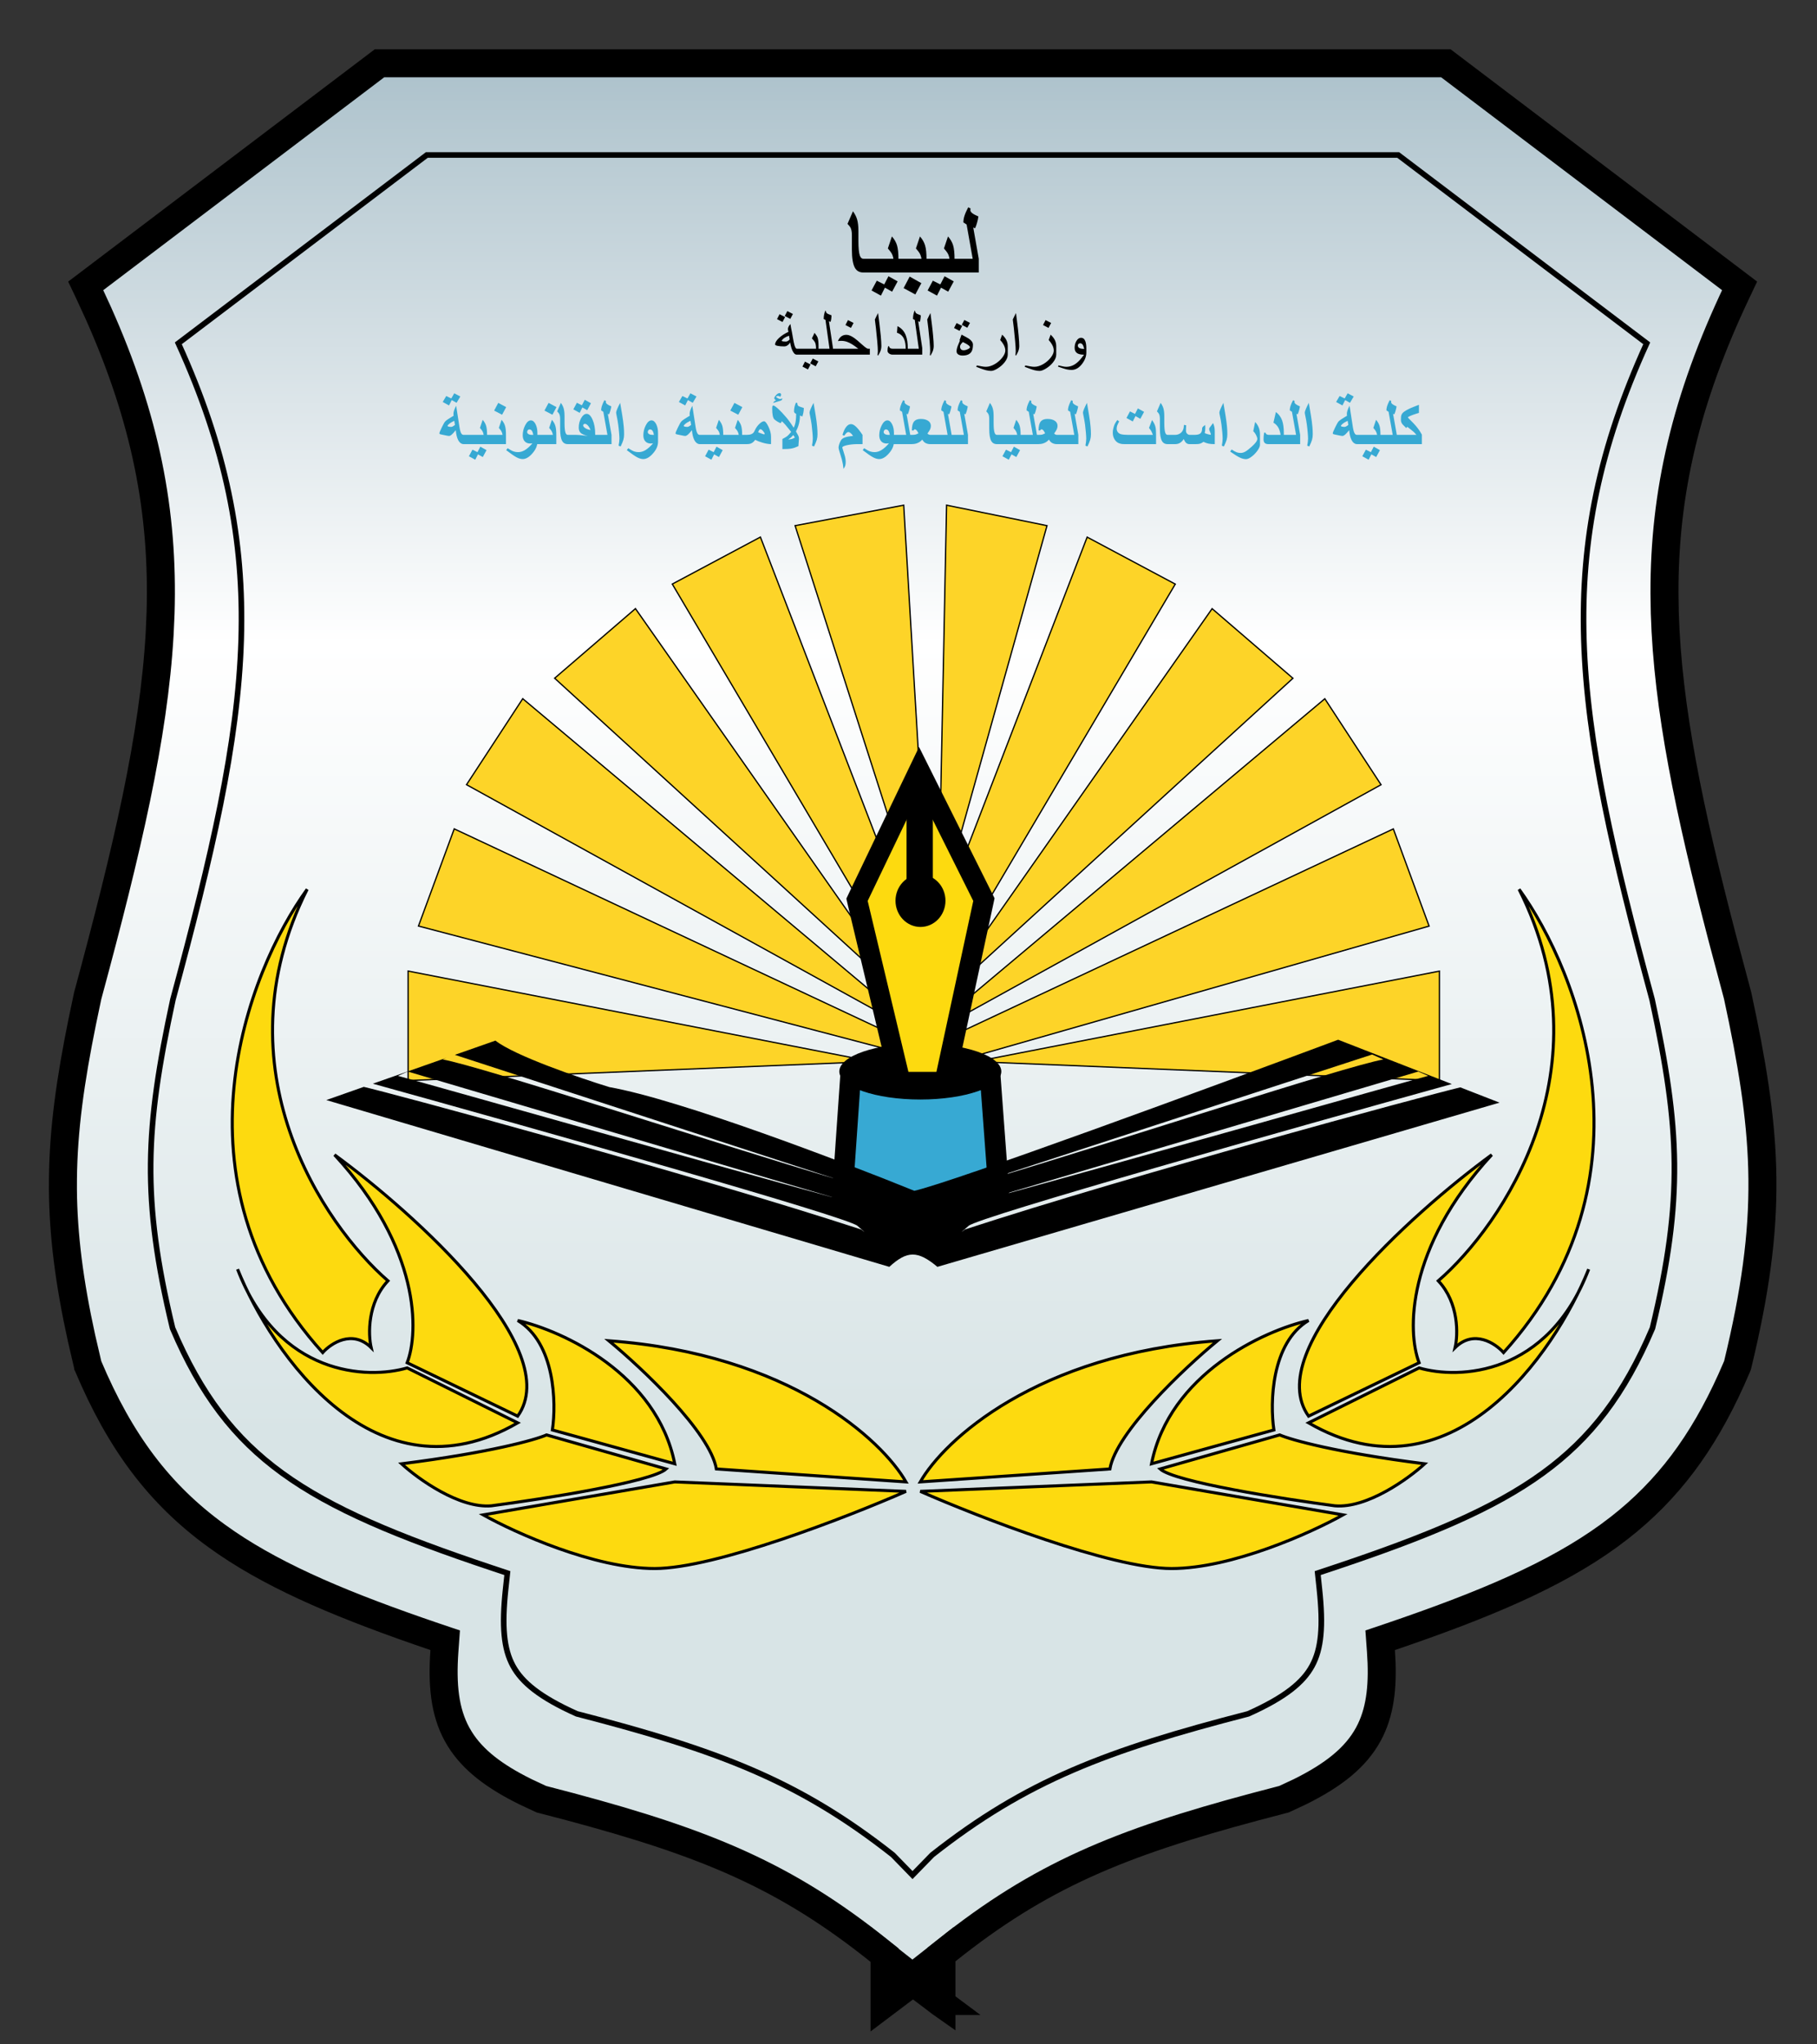 <?xml version="1.0" encoding="UTF-8"?> <svg xmlns="http://www.w3.org/2000/svg" width="72" height="81" viewBox="0 0 72 81" fill="none"><rect x="0" y="0" width="72" height="81" fill="#333333" stroke="none"/><path d="M35.051 77.464L34.843 77.298C31.129 74.323 27.986 73.028 22.585 71.583L21.474 71.292L21.451 71.286L21.43 71.276L20.824 70.993C19.575 70.376 18.735 69.727 18.223 68.906L18.11 68.714C17.622 67.818 17.515 66.757 17.61 65.416L17.641 64.989L17.235 64.852C13.721 63.656 11.068 62.55 8.988 61.137L8.58 60.85C6.312 59.203 4.765 57.141 3.49 54.12L3.481 54.101L3.477 54.077L3.232 53.024C2.744 50.802 2.508 48.947 2.493 47.125L2.494 46.705C2.514 44.749 2.786 42.811 3.26 40.478L3.475 39.453L3.479 39.44C5.039 33.674 6.092 29.192 6.326 25.113L6.362 24.303C6.485 20.285 5.771 16.601 3.888 12.385L3.496 11.534L3.397 11.327L15.037 2.508H57.294L68.933 11.327L68.835 11.534C66.795 15.825 65.946 19.526 65.956 23.503L65.969 24.303C66.084 28.063 66.931 32.123 68.256 37.199L68.853 39.44L68.856 39.453C69.425 42.082 69.769 44.19 69.829 46.286L69.837 46.705C69.86 48.943 69.553 51.193 68.855 54.077L68.849 54.1L68.841 54.12L68.598 54.676C67.451 57.216 66.075 59.048 64.168 60.536L63.751 60.85C61.613 62.402 58.844 63.576 55.096 64.852L54.69 64.989L54.721 65.416C54.81 66.673 54.721 67.684 54.308 68.544L54.221 68.714C53.723 69.626 52.852 70.328 51.507 70.993L50.901 71.276L50.879 71.286L50.857 71.292L49.749 71.583C44.359 73.025 41.217 74.317 37.514 77.277L37.305 77.443V79.375L37.251 79.337L37.181 79.282H37.182L37.174 79.276L36.512 78.777L36.178 78.526L35.844 78.777L35.051 79.375V77.464Z" fill="url(#paint0_linear_888_55)" stroke="black" stroke-width="1.11"></path><path d="M16.913 6.141L7.066 13.602C8.949 17.741 9.678 21.375 9.557 25.347C9.431 29.463 8.392 33.914 6.852 39.604C6.298 42.171 5.99 44.137 5.97 46.102C5.95 48.051 6.213 50.033 6.837 52.622C7.955 55.251 9.277 56.983 11.186 58.369C13.14 59.788 15.75 60.875 19.512 62.131L20.104 62.328L20.037 62.949C19.878 64.441 19.961 65.334 20.326 66.005C20.683 66.659 21.39 67.247 22.856 67.904C28.464 69.352 31.654 70.557 35.379 73.492L36.159 74.293L36.939 73.492C40.664 70.557 43.854 69.352 49.462 67.904C50.928 67.247 51.636 66.659 51.992 66.005C52.358 65.334 52.441 64.441 52.281 62.949L52.215 62.328L52.807 62.131C56.569 60.875 59.178 59.788 61.132 58.369C63.042 56.983 64.364 55.251 65.481 52.622C66.105 50.033 66.368 48.051 66.349 46.102C66.329 44.137 66.021 42.171 65.466 39.604C63.927 33.914 62.887 29.463 62.762 25.347C62.64 21.375 63.369 17.741 65.253 13.602L55.405 6.141H36.939H35.379H16.913Z" stroke="black" stroke-width="0.222"></path><path d="M25.944 62.147C28.335 62.147 33.578 60.109 35.9 59.09L26.738 58.715L19.148 60.021C20.417 60.73 23.554 62.147 25.944 62.147Z" fill="#FDDA0F"></path><path d="M24.126 53.122C31.298 53.648 34.964 57.069 35.9 58.715L28.386 58.202C28.14 56.747 25.443 54.209 24.126 53.122Z" fill="#FDDA0F"></path><path d="M20.514 52.319C21.996 53.207 22.048 55.581 21.889 56.657L26.738 57.997C26.028 54.432 22.293 52.726 20.514 52.319Z" fill="#FDDA0F"></path><path d="M21.658 56.853L26.397 58.202C25.83 58.715 21.544 59.389 19.472 59.662C18.202 59.772 16.569 58.598 15.912 57.997C19.423 57.553 21.206 57.05 21.658 56.853Z" fill="#FDDA0F"></path><path d="M16.134 54.198L20.514 56.375C15.382 59.344 11.49 54.613 9.821 51.197C9.675 50.917 9.539 50.615 9.414 50.287C9.53 50.575 9.666 50.88 9.821 51.197C11.562 54.54 14.687 54.623 16.134 54.198Z" fill="#FDDA0F"></path><path d="M13.256 45.754C16.672 49.462 16.598 52.792 16.134 53.993L20.514 56.11C22.399 53.46 16.461 48.102 13.256 45.754Z" fill="#FDDA0F"></path><path d="M12.787 53.592C6.605 46.747 9.801 38.502 12.172 35.234C8.607 42.331 12.821 48.534 15.374 50.748C14.554 51.623 14.588 52.877 14.708 53.395C13.963 52.664 13.117 53.221 12.787 53.592Z" fill="#FDDA0F"></path><path d="M35.9 59.09C33.578 60.109 28.335 62.147 25.944 62.147C23.554 62.147 20.417 60.73 19.148 60.021L26.738 58.715L35.9 59.09ZM35.9 58.715C34.964 57.069 31.298 53.648 24.126 53.122C25.443 54.209 28.14 56.747 28.386 58.202L35.9 58.715ZM21.889 56.657C22.048 55.581 21.996 53.207 20.514 52.319C22.293 52.726 26.028 54.432 26.738 57.997L21.889 56.657ZM26.397 58.202L21.658 56.853C21.206 57.05 19.423 57.553 15.912 57.997C16.569 58.598 18.202 59.772 19.472 59.662C21.544 59.389 25.83 58.715 26.397 58.202ZM20.514 56.375L16.134 54.198C14.566 54.659 11.026 54.522 9.414 50.287C10.777 53.668 14.906 59.62 20.514 56.375ZM16.134 53.993C16.598 52.792 16.672 49.462 13.256 45.754C16.461 48.102 22.399 53.46 20.514 56.11L16.134 53.993ZM12.172 35.234C9.801 38.502 6.605 46.747 12.787 53.592C13.117 53.221 13.963 52.664 14.708 53.395C14.588 52.877 14.554 51.623 15.374 50.748C12.821 48.534 8.607 42.331 12.172 35.234Z" stroke="black" stroke-width="0.12"></path><path d="M46.423 62.147C44.032 62.147 38.79 60.109 36.467 59.09L45.629 58.715L53.219 60.021C51.95 60.73 48.814 62.147 46.423 62.147Z" fill="#FDDA0F"></path><path d="M48.242 53.122C41.069 53.648 37.404 57.069 36.467 58.715L43.981 58.202C44.227 56.747 46.924 54.209 48.242 53.122Z" fill="#FDDA0F"></path><path d="M51.853 52.319C50.371 53.207 50.319 55.581 50.479 56.657L45.629 57.997C46.339 54.432 50.074 52.726 51.853 52.319Z" fill="#FDDA0F"></path><path d="M50.709 56.853L45.97 58.202C46.537 58.715 50.823 59.389 52.895 59.662C54.165 59.772 55.798 58.598 56.455 57.997C52.944 57.553 51.162 57.05 50.709 56.853Z" fill="#FDDA0F"></path><path d="M56.233 54.198L51.853 56.375C56.985 59.344 60.878 54.613 62.547 51.197C62.692 50.917 62.828 50.615 62.953 50.287C62.837 50.575 62.701 50.88 62.547 51.197C60.806 54.54 57.68 54.623 56.233 54.198Z" fill="#FDDA0F"></path><path d="M59.111 45.754C55.695 49.462 55.769 52.792 56.233 53.993L51.853 56.11C49.968 53.46 55.906 48.102 59.111 45.754Z" fill="#FDDA0F"></path><path d="M59.58 53.592C65.762 46.747 62.566 38.502 60.195 35.234C63.761 42.331 59.546 48.534 56.993 50.748C57.813 51.623 57.779 52.877 57.659 53.395C58.404 52.664 59.25 53.221 59.58 53.592Z" fill="#FDDA0F"></path><path d="M36.467 59.09C38.79 60.109 44.032 62.147 46.423 62.147C48.814 62.147 51.95 60.73 53.219 60.021L45.629 58.715L36.467 59.09ZM36.467 58.715C37.404 57.069 41.069 53.648 48.242 53.122C46.924 54.209 44.227 56.747 43.981 58.202L36.467 58.715ZM50.479 56.657C50.319 55.581 50.371 53.207 51.853 52.319C50.074 52.726 46.339 54.432 45.629 57.997L50.479 56.657ZM45.97 58.202L50.709 56.853C51.162 57.05 52.944 57.553 56.455 57.997C55.798 58.598 54.165 59.772 52.895 59.662C50.823 59.389 46.537 58.715 45.97 58.202ZM51.853 56.375L56.233 54.198C57.801 54.659 61.341 54.522 62.953 50.287C61.59 53.668 57.461 59.62 51.853 56.375ZM56.233 53.993C55.769 52.792 55.695 49.462 59.111 45.754C55.906 48.102 49.968 53.46 51.853 56.11L56.233 53.993ZM60.195 35.234C62.566 38.502 65.762 46.747 59.58 53.592C59.25 53.221 58.404 52.664 57.659 53.395C57.779 52.877 57.813 51.623 56.993 50.748C59.546 48.534 63.761 42.331 60.195 35.234Z" stroke="black" stroke-width="0.12"></path><path d="M16.172 38.475L34.563 42.061L16.172 42.813V38.475Z" fill="#FDD428"></path><path d="M16.582 36.691L35.033 41.541V40.832L17.999 32.84L16.582 36.691Z" fill="#FDD428"></path><path d="M18.486 31.09L35.033 40.217L35.357 39.978L20.714 27.683L18.486 31.09Z" fill="#FDD428"></path><path d="M21.978 26.872L35.033 38.8L34.563 37.502L25.18 24.114L21.978 26.872Z" fill="#FDD428"></path><path d="M26.64 23.141L34.188 35.922L35.357 34.83L30.132 21.279L26.64 23.141Z" fill="#FDD428"></path><path d="M31.506 20.827L35.357 32.84L36.536 32.268L35.81 20.016L31.506 20.827Z" fill="#FDD428"></path><path d="M37.509 20.016L37.27 31.901L37.91 33.608L41.488 20.827L37.509 20.016Z" fill="#FDD428"></path><path d="M16.172 38.475L34.563 42.061L16.172 42.813V38.475Z" stroke="black" stroke-width="0.051"></path><path d="M16.582 36.691L35.033 41.541V40.832L17.999 32.84L16.582 36.691Z" stroke="black" stroke-width="0.051"></path><path d="M18.486 31.09L35.033 40.217L35.357 39.978L20.714 27.683L18.486 31.09Z" stroke="black" stroke-width="0.051"></path><path d="M21.978 26.872L35.033 38.8L34.563 37.502L25.18 24.114L21.978 26.872Z" stroke="black" stroke-width="0.051"></path><path d="M26.64 23.141L34.188 35.922L35.357 34.83L30.132 21.279L26.64 23.141Z" stroke="black" stroke-width="0.051"></path><path d="M31.506 20.827L35.357 32.84L36.536 32.268L35.81 20.016L31.506 20.827Z" stroke="black" stroke-width="0.051"></path><path d="M37.509 20.016L37.27 31.901L37.91 33.608L41.488 20.827L37.509 20.016Z" stroke="black" stroke-width="0.051"></path><path d="M57.039 38.477L38.648 42.063L57.039 42.815V38.477Z" fill="#FDD428"></path><path d="M56.629 36.693L37.854 42.063L38.178 40.834L55.212 32.842L56.629 36.693Z" fill="#FDD428"></path><path d="M54.725 31.092L38.178 40.219L37.854 39.98L52.497 27.685L54.725 31.092Z" fill="#FDD428"></path><path d="M51.233 26.874L38.178 38.802L38.648 37.504L48.031 24.116L51.233 26.874Z" fill="#FDD428"></path><path d="M46.571 23.143L39.023 35.924L37.854 34.831L43.079 21.281L46.571 23.143Z" fill="#FDD428"></path><path d="M57.039 38.477L38.648 42.063L57.039 42.815V38.477Z" stroke="black" stroke-width="0.051"></path><path d="M56.629 36.693L37.854 42.063L38.178 40.834L55.212 32.842L56.629 36.693Z" stroke="black" stroke-width="0.051"></path><path d="M54.725 31.092L38.178 40.219L37.854 39.98L52.497 27.685L54.725 31.092Z" stroke="black" stroke-width="0.051"></path><path d="M51.233 26.874L38.178 38.802L38.648 37.504L48.031 24.116L51.233 26.874Z" stroke="black" stroke-width="0.051"></path><path d="M46.571 23.143L39.023 35.924L37.854 34.831L43.079 21.281L46.571 23.143Z" stroke="black" stroke-width="0.051"></path><path d="M39.248 42.785L39.276 43.165L39.55 46.853L39.566 47.077L39.387 47.212L37.192 48.859L37.001 49.004L36.781 48.907L33.64 47.523L33.376 47.407L33.395 47.12L33.669 43.167L33.695 42.785H39.248Z" fill="#37A9D3" stroke="black" stroke-width="0.82"></path><ellipse cx="36.468" cy="42.454" rx="3.21" ry="1.11" fill="black"></ellipse><path d="M36.791 31.242L38.926 35.517L38.988 35.643L38.959 35.78L37.499 42.554L37.431 42.87H35.68L35.606 42.562L33.992 35.789L33.96 35.65L34.02 35.523L36.07 31.248L36.425 30.509L36.791 31.242Z" fill="#FDDA0F" stroke="black" stroke-width="0.803"></path><rect x="35.922" y="31.414" width="1.042" height="3.978" fill="black"></rect><ellipse cx="36.475" cy="35.688" rx="0.99" ry="1.039" fill="black"></ellipse><path d="M57.529 42.951C51.217 44.702 38.795 48.21 38.381 48.569C37.964 48.931 38.11 48.816 38.235 48.714C44.811 46.562 56.477 43.414 57.866 43.082L59.42 43.688L37.145 50.194C36.356 49.535 35.943 49.553 35.24 50.194L12.93 43.586L14.415 43.063C15.353 43.271 27.4 46.514 34.124 48.714C34.249 48.816 34.395 48.931 33.978 48.569C33.563 48.209 21.07 44.683 14.775 42.937L17.691 41.911L17.543 41.977C19.106 42.26 28.244 45.271 33.185 46.733L18.025 41.794L19.632 41.23C20.397 41.831 22.963 42.709 24.149 43.073C26.936 43.565 33.365 46.017 36.23 47.181C37.713 46.853 48.045 43.054 53.025 41.195L57.529 42.951ZM15.767 42.627C16.798 42.9 27.8 46.022 33.185 47.493L16.159 42.456L15.767 42.627ZM39.175 47.493C44.56 46.022 55.561 42.9 56.593 42.627L56.2 42.456L39.175 47.493ZM39.175 46.733C44.115 45.271 53.253 42.26 54.816 41.977L54.373 41.781L39.175 46.733Z" fill="black"></path><path d="M34.491 10.797H34.211C34.055 10.797 33.942 10.733 33.873 10.605C33.796 10.464 33.757 10.226 33.757 9.892V9.322C33.757 9.193 33.739 9.092 33.703 9.02C33.686 8.986 33.646 8.936 33.583 8.87L33.799 8.371C33.876 8.477 33.93 8.582 33.961 8.686C33.997 8.808 34.015 8.962 34.015 9.15V9.544C34.015 9.822 34.034 10.016 34.071 10.123C34.1 10.21 34.147 10.253 34.211 10.253H34.491V10.797ZM35.602 10.797H34.351V10.253H35.402C35.388 10.163 35.361 10.086 35.322 10.024C35.302 9.989 35.256 9.929 35.182 9.844L35.342 9.368C35.442 9.481 35.51 9.6 35.546 9.724C35.583 9.848 35.602 10.032 35.602 10.275V10.797ZM35.57 11.149L35.35 11.557L35.066 11.397L34.907 11.713L34.535 11.509L34.743 11.121L35.038 11.269L35.206 10.945L35.57 11.149ZM36.714 10.797H35.462V10.253H36.514C36.499 10.163 36.472 10.086 36.434 10.024C36.414 9.989 36.367 9.929 36.294 9.844L36.454 9.368C36.553 9.481 36.621 9.6 36.657 9.724C36.695 9.848 36.714 10.032 36.714 10.275V10.797ZM36.51 11.219L36.27 11.667L35.806 11.415L36.046 10.959L36.51 11.219ZM37.825 10.797H36.574V10.253H37.625C37.61 10.163 37.584 10.086 37.545 10.024C37.525 9.989 37.478 9.929 37.405 9.844L37.565 9.368C37.665 9.481 37.733 9.6 37.769 9.724C37.806 9.848 37.825 10.032 37.825 10.275V10.797ZM37.793 11.149L37.573 11.557L37.289 11.397L37.129 11.713L36.757 11.509L36.965 11.121L37.261 11.269L37.429 10.945L37.793 11.149ZM38.784 10.797H37.685V10.253H38.544L38.303 8.896L38.175 8.812C38.175 8.734 38.187 8.654 38.211 8.574C38.241 8.473 38.293 8.353 38.367 8.213L38.459 8.261C38.459 8.269 38.456 8.29 38.45 8.325C38.45 8.369 38.478 8.411 38.534 8.452C38.584 8.49 38.662 8.531 38.77 8.576C38.758 8.662 38.74 8.745 38.716 8.826C38.694 8.908 38.668 8.98 38.638 9.044L38.566 9.016L38.784 10.253V10.797Z" fill="black"></path><path d="M31.42 12.441L31.315 12.635L31.097 12.519L31.198 12.326L31.42 12.441ZM31.11 12.562L31.008 12.757L30.79 12.644L30.89 12.449L31.11 12.562ZM31.761 14.051H31.569C31.504 14.051 31.447 13.995 31.398 13.885C31.361 13.802 31.331 13.696 31.309 13.566C31.282 13.616 31.247 13.655 31.206 13.683C31.165 13.711 31.121 13.725 31.076 13.725C30.972 13.725 30.886 13.718 30.817 13.704C30.749 13.69 30.714 13.672 30.714 13.65C30.714 13.573 30.765 13.488 30.865 13.394C30.966 13.3 31.092 13.218 31.243 13.148C31.241 13.141 31.237 13.122 31.23 13.091C31.225 13.061 31.222 13.042 31.222 13.035C31.222 13.004 31.233 12.97 31.253 12.932C31.27 12.902 31.293 12.87 31.321 12.838C31.33 12.894 31.339 12.948 31.348 13C31.358 13.052 31.369 13.106 31.381 13.161L31.422 13.393C31.444 13.521 31.464 13.615 31.482 13.676C31.51 13.769 31.539 13.816 31.569 13.816H31.761V14.051ZM31.291 13.448L31.265 13.302C31.187 13.329 31.126 13.358 31.081 13.389C31.036 13.419 30.998 13.458 30.968 13.508C30.987 13.516 31.009 13.522 31.034 13.527C31.059 13.531 31.093 13.533 31.137 13.533C31.191 13.533 31.243 13.505 31.291 13.448ZM32.435 14.051H31.667V13.816H32.337C32.337 13.71 32.324 13.629 32.299 13.574C32.282 13.535 32.24 13.479 32.172 13.407L32.277 13.187C32.342 13.269 32.382 13.332 32.398 13.378C32.423 13.447 32.435 13.562 32.435 13.722V14.051ZM32.428 14.32L32.323 14.514L32.105 14.398L32.206 14.206L32.428 14.32ZM32.118 14.441L32.016 14.637L31.798 14.524L31.897 14.328L32.118 14.441ZM33.006 14.051H32.341V13.816H32.87L32.71 12.674L32.64 12.64C32.64 12.578 32.645 12.52 32.656 12.466C32.667 12.411 32.683 12.358 32.704 12.307L32.725 12.322C32.725 12.374 32.754 12.413 32.812 12.439C32.857 12.457 32.902 12.475 32.948 12.493C32.948 12.538 32.945 12.586 32.938 12.637C32.93 12.688 32.922 12.727 32.912 12.752L32.847 12.73L33.006 13.787V14.051ZM33.823 12.796L33.72 12.992L33.502 12.878L33.602 12.682L33.823 12.796ZM34.468 14.051H32.912V13.816H34.01C33.918 13.745 33.841 13.69 33.778 13.65C33.7 13.601 33.629 13.565 33.564 13.543C33.491 13.518 33.418 13.505 33.343 13.505C33.297 13.505 33.251 13.508 33.204 13.514C33.23 13.448 33.264 13.394 33.307 13.354C33.368 13.296 33.445 13.266 33.538 13.266C33.63 13.266 33.738 13.311 33.863 13.401C33.925 13.446 34.026 13.531 34.166 13.657C34.275 13.755 34.349 13.808 34.387 13.816H34.468V14.051ZM34.925 13.707C34.925 13.779 34.912 13.848 34.886 13.916C34.872 13.952 34.843 14.009 34.798 14.087L34.774 14.073C34.776 14.047 34.779 14.017 34.781 13.983C34.783 13.949 34.785 13.926 34.785 13.915C34.785 13.821 34.777 13.691 34.762 13.524C34.747 13.356 34.73 13.181 34.709 12.998C34.697 12.888 34.683 12.775 34.667 12.66C34.685 12.621 34.706 12.578 34.728 12.532C34.751 12.486 34.773 12.443 34.794 12.403C34.808 12.505 34.826 12.645 34.848 12.823C34.87 13.001 34.888 13.161 34.901 13.304C34.917 13.482 34.925 13.616 34.925 13.707ZM35.972 14.051H35.368C35.317 14.051 35.27 14.036 35.229 14.006C35.189 13.976 35.169 13.941 35.169 13.901C35.169 13.867 35.17 13.836 35.174 13.808C35.178 13.78 35.184 13.75 35.194 13.716H35.225C35.235 13.753 35.253 13.78 35.279 13.796C35.301 13.809 35.33 13.816 35.368 13.816H35.889C35.889 13.655 35.867 13.526 35.822 13.428C35.766 13.306 35.673 13.225 35.543 13.184L35.563 12.923C35.719 12.999 35.829 13.121 35.893 13.288C35.946 13.423 35.972 13.599 35.972 13.816V14.051ZM36.544 14.051H35.879V13.816H36.408L36.248 12.674L36.178 12.64C36.178 12.578 36.183 12.52 36.194 12.466C36.205 12.411 36.221 12.358 36.242 12.307L36.263 12.322C36.263 12.374 36.292 12.413 36.35 12.439C36.395 12.457 36.44 12.475 36.486 12.493C36.486 12.538 36.483 12.586 36.475 12.637C36.468 12.688 36.46 12.727 36.45 12.752L36.385 12.73L36.544 13.787V14.051ZM36.999 13.707C36.999 13.779 36.986 13.848 36.961 13.916C36.947 13.952 36.918 14.009 36.873 14.087L36.849 14.073C36.851 14.047 36.854 14.017 36.855 13.983C36.858 13.949 36.859 13.926 36.859 13.915C36.859 13.821 36.852 13.691 36.837 13.524C36.822 13.356 36.805 13.181 36.784 12.998C36.771 12.888 36.758 12.775 36.742 12.66C36.76 12.621 36.78 12.578 36.803 12.532C36.826 12.486 36.848 12.443 36.869 12.403C36.883 12.505 36.901 12.645 36.923 12.823C36.945 13.001 36.963 13.161 36.975 13.304C36.992 13.482 36.999 13.616 36.999 13.707ZM38.436 12.792L38.331 12.986L38.112 12.87L38.214 12.678L38.436 12.792ZM38.126 12.913L38.023 13.109L37.805 12.996L37.905 12.8L38.126 12.913ZM38.554 13.653C38.554 13.78 38.534 13.875 38.492 13.939C38.429 14.037 38.312 14.087 38.142 14.087C38.077 14.087 38.022 14.074 37.979 14.048C37.93 14.018 37.905 13.976 37.905 13.921C37.905 13.858 37.921 13.786 37.952 13.703C37.981 13.633 38.01 13.562 38.04 13.491L38.019 13.486L38.102 13.258C38.264 13.344 38.361 13.398 38.393 13.42C38.5 13.495 38.554 13.573 38.554 13.653ZM38.437 13.758C38.437 13.724 38.388 13.679 38.289 13.622C38.247 13.598 38.201 13.574 38.153 13.551C38.112 13.595 38.088 13.622 38.08 13.633C38.055 13.668 38.042 13.701 38.042 13.733C38.042 13.778 38.055 13.814 38.08 13.84C38.106 13.866 38.141 13.878 38.184 13.878C38.234 13.878 38.289 13.864 38.348 13.836C38.407 13.808 38.437 13.781 38.437 13.758ZM39.933 14.051C39.933 14.149 39.89 14.252 39.806 14.358C39.732 14.451 39.641 14.531 39.531 14.599C39.427 14.664 39.341 14.696 39.274 14.696C39.212 14.696 39.145 14.687 39.073 14.669C39.018 14.655 38.953 14.634 38.876 14.606C38.812 14.581 38.747 14.557 38.684 14.533L38.707 14.479C38.766 14.491 38.827 14.502 38.891 14.514C38.956 14.527 39.014 14.533 39.066 14.533C39.181 14.533 39.301 14.496 39.426 14.422C39.539 14.355 39.636 14.27 39.716 14.168C39.796 14.065 39.836 13.972 39.836 13.889C39.836 13.818 39.815 13.743 39.774 13.665C39.74 13.602 39.694 13.538 39.633 13.471L39.71 13.26C39.784 13.328 39.838 13.396 39.873 13.464C39.913 13.542 39.933 13.628 39.933 13.723V14.051ZM40.389 13.707C40.389 13.779 40.376 13.848 40.35 13.916C40.337 13.952 40.308 14.009 40.263 14.087L40.238 14.073C40.241 14.047 40.243 14.017 40.245 13.983C40.248 13.949 40.249 13.926 40.249 13.915C40.249 13.821 40.242 13.691 40.226 13.524C40.212 13.356 40.194 13.181 40.174 12.998C40.161 12.888 40.147 12.775 40.132 12.66C40.15 12.621 40.17 12.578 40.193 12.532C40.216 12.486 40.238 12.443 40.259 12.403C40.273 12.505 40.291 12.645 40.312 12.823C40.335 13.001 40.352 13.161 40.365 13.304C40.381 13.482 40.389 13.616 40.389 13.707ZM41.652 12.796L41.548 12.992L41.331 12.878L41.432 12.682L41.652 12.796ZM41.854 14.051C41.854 14.149 41.812 14.252 41.727 14.358C41.654 14.451 41.562 14.531 41.452 14.599C41.348 14.664 41.262 14.696 41.195 14.696C41.133 14.696 41.066 14.687 40.994 14.669C40.94 14.655 40.874 14.634 40.798 14.606C40.733 14.581 40.669 14.557 40.605 14.533L40.628 14.479C40.687 14.491 40.749 14.502 40.812 14.514C40.877 14.527 40.935 14.533 40.987 14.533C41.102 14.533 41.222 14.496 41.347 14.422C41.46 14.355 41.557 14.27 41.637 14.168C41.717 14.065 41.757 13.972 41.757 13.889C41.757 13.818 41.736 13.743 41.695 13.665C41.662 13.602 41.615 13.538 41.555 13.471L41.632 13.26C41.705 13.328 41.76 13.396 41.795 13.464C41.834 13.542 41.854 13.628 41.854 13.723V14.051ZM43.047 13.97C43.047 14.118 42.993 14.265 42.883 14.412C42.761 14.575 42.62 14.657 42.46 14.657C42.401 14.657 42.34 14.65 42.277 14.637C42.231 14.627 42.171 14.61 42.098 14.585C42.039 14.565 41.981 14.545 41.922 14.525L41.945 14.478C41.996 14.489 42.048 14.501 42.103 14.514C42.159 14.527 42.209 14.534 42.253 14.534C42.362 14.534 42.466 14.506 42.564 14.451C42.64 14.407 42.717 14.343 42.793 14.259C42.831 14.217 42.886 14.149 42.957 14.053C42.836 14.053 42.745 14.034 42.685 13.995C42.617 13.951 42.583 13.879 42.583 13.778C42.583 13.686 42.604 13.6 42.647 13.521C42.698 13.43 42.761 13.384 42.839 13.384C42.917 13.384 42.973 13.429 43.007 13.52C43.034 13.591 43.047 13.69 43.047 13.816V13.97ZM42.963 13.823C42.943 13.737 42.919 13.677 42.891 13.644C42.867 13.615 42.837 13.601 42.802 13.601C42.777 13.601 42.755 13.609 42.736 13.626C42.718 13.642 42.709 13.663 42.709 13.688C42.709 13.732 42.729 13.766 42.769 13.789C42.808 13.812 42.873 13.823 42.963 13.823Z" fill="black"></path><path d="M18.241 15.709L18.092 15.959L17.901 15.851L17.793 16.064L17.543 15.927L17.683 15.69L17.882 15.789L18 15.583L18.241 15.709ZM18.552 17.597H18.375C18.343 17.597 18.313 17.591 18.286 17.577C18.234 17.551 18.19 17.504 18.154 17.434C18.106 17.339 18.075 17.209 18.06 17.044C17.999 17.119 17.951 17.173 17.917 17.204C17.868 17.25 17.827 17.273 17.793 17.273C17.776 17.273 17.755 17.27 17.729 17.265L17.564 17.232C17.494 17.218 17.451 17.208 17.435 17.201C17.419 17.195 17.411 17.184 17.411 17.168C17.411 17.143 17.442 17.067 17.504 16.939C17.567 16.809 17.612 16.729 17.64 16.699C17.662 16.674 17.702 16.643 17.76 16.605C17.794 16.581 17.842 16.551 17.905 16.514L17.977 16.472C17.974 16.46 17.972 16.447 17.97 16.435C17.969 16.421 17.968 16.409 17.968 16.397C17.968 16.363 17.976 16.32 17.991 16.269C18.008 16.217 18.036 16.153 18.076 16.076L18.206 16.917C18.226 17.049 18.253 17.139 18.286 17.185C18.308 17.216 18.338 17.231 18.375 17.231H18.552V17.597ZM18.028 16.836L18.001 16.674C17.972 16.688 17.95 16.699 17.933 16.707C17.884 16.733 17.845 16.757 17.815 16.78C17.793 16.798 17.775 16.814 17.761 16.829C17.743 16.849 17.734 16.864 17.734 16.874C17.734 16.887 17.75 16.896 17.781 16.904C17.813 16.911 17.844 16.914 17.874 16.914C17.894 16.914 17.915 16.909 17.936 16.898C17.958 16.887 17.988 16.866 18.028 16.836ZM19.301 17.597H18.457V17.231H19.166C19.156 17.17 19.138 17.118 19.112 17.076C19.099 17.053 19.067 17.012 19.018 16.955L19.126 16.634C19.193 16.71 19.239 16.79 19.263 16.874C19.288 16.957 19.301 17.081 19.301 17.246V17.597ZM19.279 17.835L19.131 18.109L18.94 18.002L18.832 18.215L18.581 18.077L18.722 17.816L18.921 17.915L19.034 17.697L19.279 17.835ZM20.058 16.13L19.896 16.432L19.581 16.268L19.744 15.963L20.058 16.13ZM20.05 17.597H19.207V17.231H19.915C19.905 17.17 19.887 17.118 19.861 17.076C19.848 17.053 19.817 17.012 19.767 16.955L19.875 16.634C19.942 16.71 19.988 16.79 20.012 16.874C20.038 16.957 20.05 17.081 20.05 17.246V17.597ZM21.295 17.505C21.295 17.659 21.229 17.812 21.098 17.962C20.967 18.113 20.838 18.189 20.71 18.189C20.636 18.189 20.554 18.165 20.465 18.117C20.377 18.07 20.241 17.976 20.058 17.836L20.115 17.758C20.212 17.822 20.291 17.866 20.353 17.887C20.404 17.905 20.462 17.914 20.527 17.914C20.614 17.914 20.7 17.89 20.786 17.841C20.886 17.784 20.99 17.691 21.098 17.564C21.061 17.569 21.029 17.572 21.004 17.572C20.915 17.572 20.844 17.543 20.791 17.486C20.739 17.427 20.713 17.348 20.713 17.248C20.713 17.114 20.744 16.984 20.806 16.859C20.873 16.724 20.95 16.656 21.036 16.656C21.108 16.656 21.169 16.705 21.22 16.802C21.27 16.9 21.295 17.018 21.295 17.157V17.505ZM21.133 17.231C21.108 17.086 21.057 17.014 20.98 17.014C20.952 17.014 20.929 17.025 20.912 17.048C20.896 17.069 20.888 17.093 20.888 17.119C20.888 17.151 20.906 17.178 20.941 17.2C20.977 17.221 21.024 17.231 21.082 17.231H21.133ZM22.052 16.13L21.89 16.432L21.575 16.268L21.738 15.963L22.052 16.13ZM22.044 17.597H21.201V17.231H21.909C21.899 17.17 21.881 17.118 21.855 17.076C21.842 17.053 21.811 17.012 21.761 16.955L21.869 16.634C21.936 16.71 21.982 16.79 22.006 16.874C22.032 16.957 22.044 17.081 22.044 17.246V17.597ZM22.691 17.597H22.502C22.397 17.597 22.321 17.554 22.274 17.468C22.222 17.373 22.196 17.213 22.196 16.987V16.603C22.196 16.516 22.184 16.448 22.16 16.4C22.148 16.376 22.121 16.343 22.079 16.299L22.225 15.962C22.277 16.034 22.313 16.105 22.334 16.175C22.358 16.256 22.37 16.361 22.37 16.487V16.753C22.37 16.94 22.383 17.071 22.408 17.143C22.428 17.202 22.459 17.231 22.502 17.231H22.691V17.597ZM23.417 15.977L23.269 16.252L23.077 16.144L22.97 16.357L22.719 16.219L22.859 15.958L23.058 16.058L23.172 15.839L23.417 15.977ZM23.585 17.597H22.596V17.231H22.839C22.88 17.231 22.919 17.233 22.956 17.236C23.055 17.247 23.168 17.259 23.294 17.273C23.16 17.243 23.067 17.204 23.013 17.155C22.96 17.106 22.933 17.035 22.933 16.941C22.933 16.802 22.965 16.677 23.029 16.565C23.094 16.453 23.166 16.397 23.246 16.397C23.337 16.397 23.416 16.476 23.483 16.633C23.551 16.789 23.585 16.978 23.585 17.2V17.597ZM23.402 17.038C23.37 16.961 23.334 16.901 23.294 16.858C23.255 16.815 23.215 16.793 23.176 16.793C23.158 16.793 23.142 16.799 23.129 16.811C23.115 16.822 23.108 16.836 23.108 16.852C23.108 16.891 23.137 16.929 23.195 16.966C23.253 17.002 23.322 17.026 23.402 17.038ZM24.232 17.597H23.491V17.231H24.07L23.907 16.316L23.821 16.26C23.821 16.207 23.829 16.153 23.845 16.099C23.866 16.031 23.901 15.95 23.95 15.855L24.012 15.888C24.012 15.893 24.011 15.908 24.007 15.931C24.007 15.96 24.026 15.989 24.064 16.017C24.097 16.042 24.15 16.07 24.223 16.101C24.215 16.158 24.202 16.214 24.186 16.269C24.171 16.324 24.153 16.373 24.134 16.416L24.085 16.397L24.232 17.231V17.597ZM24.73 17.205C24.73 17.285 24.721 17.358 24.702 17.425C24.683 17.491 24.647 17.579 24.593 17.69L24.512 17.658C24.534 17.543 24.545 17.45 24.545 17.378C24.545 17.323 24.54 17.243 24.531 17.137C24.522 17.031 24.511 16.926 24.497 16.823C24.484 16.718 24.462 16.595 24.431 16.451C24.421 16.401 24.415 16.366 24.415 16.347C24.415 16.319 24.429 16.272 24.457 16.206C24.485 16.138 24.524 16.057 24.574 15.962L24.655 16.439C24.685 16.62 24.705 16.777 24.717 16.91C24.726 17.013 24.73 17.111 24.73 17.205ZM26.075 17.505C26.075 17.659 26.01 17.812 25.878 17.962C25.747 18.113 25.618 18.189 25.49 18.189C25.416 18.189 25.334 18.165 25.245 18.117C25.157 18.07 25.021 17.976 24.838 17.836L24.895 17.758C24.992 17.822 25.071 17.866 25.133 17.887C25.185 17.905 25.242 17.914 25.307 17.914C25.394 17.914 25.48 17.89 25.566 17.841C25.666 17.784 25.771 17.691 25.878 17.564C25.841 17.569 25.809 17.572 25.784 17.572C25.695 17.572 25.624 17.543 25.571 17.486C25.519 17.427 25.493 17.348 25.493 17.248C25.493 17.114 25.524 16.984 25.586 16.859C25.653 16.724 25.73 16.656 25.816 16.656C25.888 16.656 25.949 16.705 26 16.802C26.05 16.9 26.075 17.018 26.075 17.157V17.505ZM25.913 17.231C25.888 17.086 25.837 17.014 25.76 17.014C25.732 17.014 25.71 17.025 25.692 17.048C25.676 17.069 25.668 17.093 25.668 17.119C25.668 17.151 25.686 17.178 25.721 17.2C25.757 17.221 25.804 17.231 25.862 17.231H25.913ZM27.599 15.709L27.451 15.959L27.259 15.851L27.152 16.064L26.901 15.927L27.041 15.69L27.241 15.789L27.358 15.583L27.599 15.709ZM27.91 17.597H27.734C27.701 17.597 27.672 17.591 27.645 17.577C27.593 17.551 27.549 17.504 27.513 17.434C27.464 17.339 27.433 17.209 27.418 17.044C27.357 17.119 27.31 17.173 27.276 17.204C27.226 17.25 27.185 17.273 27.152 17.273C27.134 17.273 27.113 17.27 27.087 17.265L26.923 17.232C26.852 17.218 26.809 17.208 26.793 17.201C26.777 17.195 26.769 17.184 26.769 17.168C26.769 17.143 26.8 17.067 26.862 16.939C26.925 16.809 26.97 16.729 26.998 16.699C27.02 16.674 27.06 16.643 27.118 16.605C27.152 16.581 27.201 16.551 27.263 16.514L27.335 16.472C27.332 16.46 27.33 16.447 27.328 16.435C27.327 16.421 27.327 16.409 27.327 16.397C27.327 16.363 27.334 16.32 27.35 16.269C27.366 16.217 27.394 16.153 27.434 16.076L27.564 16.917C27.584 17.049 27.611 17.139 27.645 17.185C27.666 17.216 27.696 17.231 27.734 17.231H27.91V17.597ZM27.386 16.836L27.359 16.674C27.33 16.688 27.308 16.699 27.292 16.707C27.242 16.733 27.203 16.757 27.173 16.78C27.152 16.798 27.134 16.814 27.119 16.829C27.101 16.849 27.092 16.864 27.092 16.874C27.092 16.887 27.108 16.896 27.14 16.904C27.171 16.911 27.202 16.914 27.232 16.914C27.252 16.914 27.273 16.909 27.294 16.898C27.316 16.887 27.346 16.866 27.386 16.836ZM28.659 17.597H27.816V17.231H28.524C28.515 17.17 28.497 17.118 28.471 17.076C28.457 17.053 28.426 17.012 28.376 16.955L28.484 16.634C28.551 16.71 28.597 16.79 28.622 16.874C28.647 16.957 28.659 17.081 28.659 17.246V17.597ZM28.638 17.835L28.489 18.109L28.298 18.002L28.19 18.215L27.94 18.077L28.08 17.816L28.279 17.915L28.392 17.697L28.638 17.835ZM29.416 16.13L29.255 16.432L28.939 16.268L29.102 15.963L29.416 16.13ZM29.408 17.597H28.565V17.231H29.274C29.264 17.17 29.246 17.118 29.22 17.076C29.206 17.053 29.175 17.012 29.125 16.955L29.233 16.634C29.3 16.71 29.346 16.79 29.371 16.874C29.396 16.957 29.408 17.081 29.408 17.246V17.597ZM30.553 17.596C30.459 17.596 30.348 17.578 30.221 17.541C30.108 17.509 30.01 17.47 29.924 17.426C29.872 17.505 29.808 17.556 29.732 17.58C29.695 17.592 29.645 17.597 29.581 17.597H29.314V17.231H29.581C29.662 17.231 29.726 17.221 29.773 17.201C29.834 17.176 29.877 17.133 29.9 17.071C29.951 16.957 30.017 16.863 30.097 16.789C30.168 16.724 30.228 16.691 30.277 16.691C30.323 16.691 30.38 16.76 30.447 16.898C30.518 17.045 30.553 17.179 30.553 17.302V17.596ZM30.302 17.189C30.302 17.169 30.282 17.135 30.244 17.087C30.201 17.033 30.163 17.006 30.132 17.006C30.097 17.006 30.067 17.046 30.043 17.127C30.09 17.145 30.125 17.159 30.149 17.168C30.222 17.195 30.263 17.208 30.272 17.208C30.292 17.208 30.302 17.202 30.302 17.189ZM31.852 16.165C31.852 16.228 31.846 16.291 31.833 16.355C31.828 16.382 31.816 16.431 31.796 16.502L31.699 16.464C31.699 16.57 31.686 16.676 31.661 16.781C31.636 16.886 31.595 16.99 31.54 17.092C31.589 17.181 31.618 17.233 31.626 17.248C31.648 17.29 31.658 17.327 31.658 17.36V17.402C31.658 17.424 31.651 17.516 31.637 17.677C31.534 17.725 31.443 17.757 31.362 17.771C31.282 17.786 31.163 17.793 31.003 17.793V17.394C31.094 17.347 31.159 17.308 31.198 17.277C31.237 17.244 31.288 17.189 31.351 17.111C31.249 16.982 31.174 16.891 31.128 16.838C31.09 16.794 31.041 16.745 30.982 16.688C30.968 16.718 30.957 16.737 30.95 16.747C30.943 16.756 30.937 16.761 30.931 16.761C30.909 16.761 30.869 16.742 30.809 16.706C30.756 16.672 30.716 16.643 30.687 16.617C30.658 16.591 30.636 16.542 30.621 16.471C30.607 16.399 30.599 16.308 30.599 16.198C30.599 16.149 30.602 16.115 30.607 16.096C30.614 16.078 30.626 16.068 30.645 16.068C30.68 16.068 30.751 16.119 30.858 16.219C30.95 16.305 31.031 16.392 31.103 16.478C31.16 16.54 31.211 16.602 31.257 16.664C31.298 16.718 31.363 16.813 31.451 16.947C31.491 16.87 31.519 16.773 31.534 16.654C31.543 16.582 31.548 16.497 31.548 16.397C31.515 16.382 31.494 16.367 31.482 16.352C31.47 16.337 31.464 16.317 31.464 16.292C31.464 16.238 31.47 16.183 31.482 16.128C31.494 16.072 31.513 16.014 31.54 15.952L31.596 15.971C31.596 16.029 31.61 16.067 31.637 16.086C31.658 16.101 31.73 16.128 31.852 16.165ZM31.499 17.337L31.435 17.238C31.395 17.282 31.365 17.313 31.343 17.332C31.322 17.35 31.285 17.378 31.233 17.416C31.301 17.408 31.349 17.401 31.378 17.393C31.408 17.384 31.448 17.365 31.499 17.337ZM31.005 15.789C30.997 15.818 30.986 15.839 30.973 15.853C30.963 15.863 30.947 15.871 30.927 15.877L30.636 15.966C30.654 15.934 30.669 15.912 30.683 15.9C30.696 15.887 30.72 15.875 30.753 15.862C30.728 15.846 30.709 15.831 30.698 15.818C30.687 15.803 30.681 15.789 30.681 15.776C30.681 15.764 30.685 15.751 30.692 15.737C30.7 15.722 30.709 15.707 30.721 15.692C30.779 15.614 30.837 15.575 30.894 15.575C30.911 15.575 30.925 15.581 30.935 15.593C30.946 15.603 30.951 15.618 30.951 15.636C30.951 15.65 30.949 15.663 30.944 15.674C30.941 15.683 30.933 15.699 30.92 15.719C30.875 15.697 30.845 15.686 30.828 15.686C30.812 15.686 30.796 15.69 30.78 15.698C30.769 15.703 30.759 15.71 30.75 15.719C30.75 15.731 30.772 15.749 30.815 15.773C30.858 15.797 30.889 15.81 30.908 15.81C30.919 15.81 30.952 15.803 31.005 15.789ZM32.394 17.205C32.394 17.285 32.385 17.358 32.366 17.425C32.347 17.491 32.31 17.579 32.257 17.69L32.176 17.658C32.197 17.543 32.208 17.45 32.208 17.378C32.208 17.323 32.203 17.243 32.194 17.137C32.185 17.031 32.174 16.926 32.161 16.823C32.147 16.718 32.125 16.595 32.095 16.451C32.084 16.401 32.079 16.366 32.079 16.347C32.079 16.319 32.093 16.272 32.12 16.206C32.148 16.138 32.187 16.057 32.238 15.962L32.319 16.439C32.348 16.62 32.369 16.777 32.38 16.91C32.389 17.013 32.394 17.111 32.394 17.205ZM34.178 17.597L34.003 17.596C33.838 17.596 33.693 17.61 33.566 17.638C33.439 17.666 33.376 17.698 33.376 17.733C33.411 17.841 33.442 17.942 33.469 18.037C33.497 18.131 33.511 18.22 33.511 18.305C33.511 18.366 33.505 18.415 33.492 18.453C33.48 18.491 33.458 18.532 33.425 18.577C33.415 18.458 33.393 18.334 33.359 18.204C33.347 18.158 33.318 18.061 33.271 17.914C33.242 17.823 33.228 17.763 33.228 17.733C33.228 17.691 33.24 17.639 33.263 17.576C33.282 17.525 33.303 17.479 33.328 17.44C33.356 17.395 33.406 17.359 33.477 17.333C33.549 17.307 33.658 17.286 33.804 17.27C33.733 17.169 33.67 17.119 33.616 17.119C33.593 17.119 33.571 17.128 33.55 17.146C33.529 17.164 33.495 17.204 33.449 17.265L33.384 17.232C33.424 17.095 33.472 16.989 33.53 16.916C33.588 16.841 33.652 16.804 33.721 16.804C33.781 16.804 33.848 16.838 33.922 16.908C33.995 16.977 34.081 17.085 34.178 17.231V17.597ZM35.423 17.505C35.423 17.659 35.357 17.812 35.226 17.962C35.095 18.113 34.965 18.189 34.838 18.189C34.763 18.189 34.682 18.165 34.593 18.117C34.505 18.07 34.369 17.976 34.186 17.836L34.242 17.758C34.339 17.822 34.419 17.866 34.481 17.887C34.532 17.905 34.59 17.914 34.655 17.914C34.742 17.914 34.828 17.89 34.913 17.841C35.014 17.784 35.118 17.691 35.226 17.564C35.188 17.569 35.157 17.572 35.132 17.572C35.043 17.572 34.972 17.543 34.919 17.486C34.867 17.427 34.841 17.348 34.841 17.248C34.841 17.114 34.872 16.984 34.934 16.859C35.001 16.724 35.078 16.656 35.164 16.656C35.236 16.656 35.297 16.705 35.347 16.802C35.398 16.9 35.423 17.018 35.423 17.157V17.505ZM35.261 17.231C35.236 17.086 35.185 17.014 35.107 17.014C35.08 17.014 35.057 17.025 35.04 17.048C35.024 17.069 35.016 17.093 35.016 17.119C35.016 17.151 35.033 17.178 35.068 17.2C35.104 17.221 35.151 17.231 35.21 17.231H35.261ZM36.069 17.597H35.328V17.231H35.908L35.745 16.316L35.658 16.26C35.658 16.207 35.666 16.153 35.683 16.099C35.703 16.031 35.738 15.95 35.788 15.855L35.85 15.888C35.85 15.893 35.848 15.908 35.844 15.931C35.844 15.96 35.863 15.989 35.901 16.017C35.934 16.042 35.987 16.07 36.06 16.101C36.052 16.158 36.04 16.214 36.023 16.269C36.008 16.324 35.991 16.373 35.971 16.416L35.922 16.397L36.069 17.231V17.597ZM37.064 17.597H36.864C36.793 17.597 36.731 17.583 36.677 17.554C36.623 17.526 36.58 17.479 36.546 17.416C36.488 17.487 36.412 17.538 36.319 17.568C36.257 17.588 36.189 17.597 36.117 17.597H35.975V17.231H36.117C36.191 17.231 36.243 17.227 36.273 17.22C36.303 17.212 36.344 17.195 36.395 17.168C36.368 17.115 36.345 17.076 36.325 17.053C36.301 17.025 36.276 17.011 36.25 17.011C36.24 17.011 36.23 17.015 36.222 17.022C36.214 17.028 36.204 17.041 36.193 17.06L36.134 17.052C36.134 16.889 36.162 16.773 36.218 16.704C36.274 16.634 36.363 16.599 36.484 16.599C36.609 16.599 36.707 16.624 36.778 16.673C36.85 16.722 36.886 16.789 36.886 16.874C36.886 16.92 36.876 16.964 36.858 17.006C36.839 17.047 36.803 17.104 36.751 17.176C36.764 17.193 36.781 17.206 36.802 17.216C36.824 17.226 36.844 17.231 36.864 17.231H37.064V17.597ZM37.71 17.597H36.969V17.231H37.549L37.386 16.316L37.299 16.26C37.299 16.207 37.307 16.153 37.324 16.099C37.344 16.031 37.379 15.95 37.429 15.855L37.491 15.888C37.491 15.893 37.489 15.908 37.485 15.931C37.485 15.96 37.504 15.989 37.542 16.017C37.575 16.042 37.628 16.07 37.701 16.101C37.693 16.158 37.681 16.214 37.664 16.269C37.649 16.324 37.632 16.373 37.612 16.416L37.563 16.397L37.71 17.231V17.597ZM38.357 17.597H37.616V17.231H38.195L38.032 16.316L37.946 16.26C37.946 16.207 37.954 16.153 37.97 16.099C37.991 16.031 38.026 15.95 38.075 15.855L38.137 15.888C38.137 15.893 38.136 15.908 38.132 15.931C38.132 15.96 38.151 15.989 38.189 16.017C38.222 16.042 38.275 16.07 38.348 16.101C38.34 16.158 38.327 16.214 38.311 16.269C38.296 16.324 38.278 16.373 38.259 16.416L38.21 16.397L38.357 17.231V17.597ZM39.694 17.597H39.505C39.4 17.597 39.324 17.554 39.277 17.468C39.225 17.373 39.199 17.213 39.199 16.987V16.603C39.199 16.516 39.187 16.448 39.163 16.4C39.151 16.376 39.124 16.343 39.082 16.299L39.227 15.962C39.279 16.034 39.316 16.105 39.337 16.175C39.361 16.256 39.373 16.361 39.373 16.487V16.753C39.373 16.94 39.386 17.071 39.411 17.143C39.43 17.202 39.462 17.231 39.505 17.231H39.694V17.597ZM40.443 17.597H39.599V17.231H40.308C40.298 17.17 40.28 17.118 40.254 17.076C40.24 17.053 40.209 17.012 40.16 16.955L40.267 16.634C40.335 16.71 40.381 16.79 40.405 16.874C40.43 16.957 40.443 17.081 40.443 17.246V17.597ZM40.421 17.835L40.273 18.109L40.082 18.002L39.974 18.215L39.723 18.077L39.863 17.816L40.063 17.915L40.176 17.697L40.421 17.835ZM41.089 17.597H40.348V17.231H40.928L40.765 16.316L40.678 16.26C40.678 16.207 40.687 16.153 40.703 16.099C40.723 16.031 40.758 15.95 40.808 15.855L40.87 15.888C40.87 15.893 40.868 15.908 40.864 15.931C40.864 15.96 40.883 15.989 40.921 16.017C40.954 16.042 41.007 16.07 41.08 16.101C41.072 16.158 41.06 16.214 41.044 16.269C41.028 16.324 41.011 16.373 40.991 16.416L40.943 16.397L41.089 17.231V17.597ZM42.084 17.597H41.884C41.813 17.597 41.751 17.583 41.697 17.554C41.643 17.526 41.599 17.479 41.566 17.416C41.508 17.487 41.432 17.538 41.339 17.568C41.277 17.588 41.209 17.597 41.136 17.597H40.995V17.231H41.136C41.211 17.231 41.263 17.227 41.293 17.22C41.323 17.212 41.364 17.195 41.415 17.168C41.388 17.115 41.365 17.076 41.345 17.053C41.321 17.025 41.296 17.011 41.27 17.011C41.26 17.011 41.251 17.015 41.242 17.022C41.233 17.028 41.224 17.041 41.213 17.06L41.154 17.052C41.154 16.889 41.182 16.773 41.237 16.704C41.294 16.634 41.383 16.599 41.504 16.599C41.629 16.599 41.727 16.624 41.798 16.673C41.87 16.722 41.906 16.789 41.906 16.874C41.906 16.92 41.896 16.964 41.877 17.006C41.859 17.047 41.823 17.104 41.771 17.176C41.784 17.193 41.801 17.206 41.822 17.216C41.844 17.226 41.864 17.231 41.884 17.231H42.084V17.597ZM42.73 17.597H41.989V17.231H42.569L42.406 16.316L42.319 16.26C42.319 16.207 42.328 16.153 42.344 16.099C42.364 16.031 42.399 15.95 42.449 15.855L42.511 15.888C42.511 15.893 42.509 15.908 42.505 15.931C42.505 15.96 42.524 15.989 42.562 16.017C42.595 16.042 42.648 16.07 42.721 16.101C42.713 16.158 42.701 16.214 42.684 16.269C42.669 16.324 42.652 16.373 42.632 16.416L42.584 16.397L42.73 17.231V17.597ZM43.229 17.205C43.229 17.285 43.219 17.358 43.2 17.425C43.182 17.491 43.145 17.579 43.091 17.69L43.011 17.658C43.032 17.543 43.043 17.45 43.043 17.378C43.043 17.323 43.038 17.243 43.029 17.137C43.02 17.031 43.009 16.926 42.996 16.823C42.982 16.718 42.96 16.595 42.93 16.451C42.919 16.401 42.914 16.366 42.914 16.347C42.914 16.319 42.928 16.272 42.955 16.206C42.983 16.138 43.022 16.057 43.072 15.962L43.153 16.439C43.183 16.62 43.204 16.777 43.215 16.91C43.224 17.013 43.229 17.111 43.229 17.205ZM45.335 16.319L45.186 16.594L44.995 16.486L44.887 16.699L44.637 16.561L44.777 16.3L44.976 16.4L45.089 16.181L45.335 16.319ZM45.81 17.597H44.68C44.571 17.597 44.499 17.596 44.463 17.592C44.428 17.588 44.39 17.579 44.348 17.564C44.275 17.539 44.214 17.487 44.166 17.41C44.119 17.333 44.095 17.247 44.095 17.151C44.095 17.115 44.097 17.082 44.1 17.053C44.104 17.023 44.111 16.989 44.122 16.949C44.137 16.891 44.154 16.842 44.173 16.802C44.192 16.763 44.225 16.71 44.273 16.642L44.348 16.696C44.31 16.767 44.283 16.823 44.269 16.864C44.255 16.906 44.249 16.947 44.249 16.987C44.249 17.038 44.265 17.085 44.297 17.126C44.331 17.166 44.374 17.193 44.427 17.205C44.458 17.213 44.499 17.22 44.549 17.224C44.6 17.229 44.654 17.231 44.709 17.231H45.684C45.658 17.163 45.638 17.114 45.622 17.085C45.603 17.051 45.572 17.008 45.53 16.955L45.651 16.642C45.719 16.738 45.763 16.826 45.783 16.906C45.801 16.976 45.81 17.08 45.81 17.216V17.597ZM46.457 17.597H46.268C46.163 17.597 46.087 17.554 46.041 17.468C45.989 17.373 45.962 17.213 45.962 16.987V16.603C45.962 16.516 45.95 16.448 45.926 16.4C45.914 16.376 45.888 16.343 45.845 16.299L45.991 15.962C46.043 16.034 46.079 16.105 46.1 16.175C46.124 16.256 46.136 16.361 46.136 16.487V16.753C46.136 16.94 46.149 17.071 46.174 17.143C46.194 17.202 46.225 17.231 46.268 17.231H46.457V17.597ZM48.136 17.597C48.035 17.597 47.952 17.59 47.885 17.576C47.819 17.561 47.753 17.539 47.688 17.507C47.636 17.544 47.59 17.568 47.548 17.58C47.508 17.592 47.447 17.597 47.365 17.597H47.145C47.085 17.597 47.038 17.582 47.003 17.55C46.968 17.519 46.936 17.467 46.908 17.394C46.859 17.469 46.804 17.523 46.743 17.556C46.691 17.584 46.628 17.597 46.555 17.597H46.363V17.231H46.555C46.65 17.231 46.728 17.204 46.791 17.151C46.873 17.082 46.914 16.977 46.914 16.836L47.003 16.85C47.001 16.878 46.999 16.911 46.997 16.948C46.995 16.985 46.995 17.026 46.995 17.071C46.995 17.116 47.01 17.155 47.042 17.185C47.073 17.216 47.109 17.231 47.149 17.231H47.315C47.425 17.231 47.503 17.216 47.55 17.185C47.606 17.148 47.635 17.08 47.635 16.979C47.635 16.957 47.641 16.938 47.655 16.921C47.663 16.911 47.679 16.896 47.705 16.877L47.756 16.836C47.758 16.853 47.759 16.877 47.76 16.906C47.761 16.935 47.761 16.954 47.761 16.963C47.761 17.012 47.754 17.078 47.739 17.16C47.773 17.176 47.81 17.19 47.851 17.201C47.893 17.213 47.936 17.222 47.982 17.228C47.982 17.198 47.971 17.158 47.948 17.11C47.926 17.061 47.915 17.028 47.915 17.011C47.915 16.988 47.918 16.97 47.924 16.957C47.926 16.953 47.936 16.939 47.954 16.916L48.068 16.761C48.093 16.817 48.11 16.869 48.12 16.916C48.13 16.962 48.136 17.019 48.136 17.088V17.597ZM48.634 17.205C48.634 17.285 48.625 17.358 48.606 17.425C48.587 17.491 48.551 17.579 48.497 17.69L48.416 17.658C48.437 17.543 48.448 17.45 48.448 17.378C48.448 17.323 48.444 17.243 48.435 17.137C48.426 17.031 48.414 16.926 48.401 16.823C48.388 16.718 48.366 16.595 48.335 16.451C48.324 16.401 48.319 16.366 48.319 16.347C48.319 16.319 48.333 16.272 48.361 16.206C48.389 16.138 48.428 16.057 48.478 15.962L48.559 16.439C48.588 16.62 48.609 16.777 48.621 16.91C48.63 17.013 48.634 17.111 48.634 17.205ZM49.928 17.628C49.928 17.683 49.896 17.756 49.833 17.847C49.77 17.936 49.697 18.015 49.612 18.081C49.519 18.155 49.439 18.192 49.373 18.192C49.293 18.192 49.209 18.169 49.118 18.124C49.039 18.086 48.915 18.008 48.747 17.892L48.804 17.809C48.885 17.863 48.95 17.899 48.999 17.918C49.049 17.937 49.102 17.946 49.16 17.946C49.222 17.946 49.283 17.929 49.346 17.894C49.407 17.859 49.492 17.794 49.599 17.698C49.748 17.566 49.822 17.463 49.822 17.391C49.822 17.355 49.808 17.308 49.779 17.25C49.747 17.183 49.708 17.128 49.661 17.084L49.736 16.72C49.797 16.783 49.844 16.855 49.878 16.937C49.911 17.019 49.928 17.112 49.928 17.216V17.628ZM50.873 17.597H50.263C50.204 17.597 50.158 17.585 50.127 17.56C50.088 17.529 50.069 17.479 50.069 17.41C50.069 17.371 50.071 17.328 50.074 17.282C50.079 17.236 50.085 17.19 50.093 17.143L50.145 17.141C50.152 17.172 50.167 17.195 50.192 17.209C50.217 17.224 50.247 17.231 50.282 17.231H50.745C50.725 17.099 50.689 16.993 50.638 16.914C50.595 16.849 50.536 16.792 50.461 16.745L50.558 16.324C50.675 16.411 50.758 16.524 50.806 16.661C50.851 16.788 50.873 16.956 50.873 17.165V17.597ZM51.52 17.597H50.779V17.231H51.358L51.195 16.316L51.109 16.26C51.109 16.207 51.117 16.153 51.133 16.099C51.154 16.031 51.189 15.95 51.239 15.855L51.3 15.888C51.3 15.893 51.299 15.908 51.295 15.931C51.295 15.96 51.314 15.989 51.352 16.017C51.385 16.042 51.438 16.07 51.511 16.101C51.502 16.158 51.49 16.214 51.474 16.269C51.459 16.324 51.441 16.373 51.422 16.416L51.373 16.397L51.52 17.231V17.597ZM52.019 17.205C52.019 17.285 52.009 17.358 51.99 17.425C51.971 17.491 51.935 17.579 51.881 17.69L51.8 17.658C51.822 17.543 51.833 17.45 51.833 17.378C51.833 17.323 51.828 17.243 51.819 17.137C51.81 17.031 51.799 16.926 51.785 16.823C51.772 16.718 51.75 16.595 51.719 16.451C51.709 16.401 51.703 16.366 51.703 16.347C51.703 16.319 51.717 16.272 51.745 16.206C51.773 16.138 51.812 16.057 51.862 15.962L51.943 16.439C51.973 16.62 51.993 16.777 52.005 16.91C52.014 17.013 52.019 17.111 52.019 17.205ZM53.642 15.709L53.494 15.959L53.303 15.851L53.195 16.064L52.944 15.927L53.084 15.69L53.284 15.789L53.401 15.583L53.642 15.709ZM53.953 17.597H53.777C53.744 17.597 53.715 17.591 53.688 17.577C53.636 17.551 53.592 17.504 53.556 17.434C53.507 17.339 53.476 17.209 53.462 17.044C53.4 17.119 53.353 17.173 53.319 17.204C53.269 17.25 53.228 17.273 53.195 17.273C53.178 17.273 53.156 17.27 53.13 17.265L52.966 17.232C52.896 17.218 52.852 17.208 52.836 17.201C52.82 17.195 52.812 17.184 52.812 17.168C52.812 17.143 52.843 17.067 52.905 16.939C52.968 16.809 53.013 16.729 53.041 16.699C53.064 16.674 53.104 16.643 53.161 16.605C53.195 16.581 53.244 16.551 53.307 16.514L53.378 16.472C53.375 16.46 53.373 16.447 53.371 16.435C53.37 16.421 53.37 16.409 53.37 16.397C53.37 16.363 53.377 16.32 53.393 16.269C53.409 16.217 53.437 16.153 53.478 16.076L53.607 16.917C53.628 17.049 53.655 17.139 53.688 17.185C53.709 17.216 53.739 17.231 53.777 17.231H53.953V17.597ZM53.429 16.836L53.402 16.674C53.373 16.688 53.351 16.699 53.335 16.707C53.285 16.733 53.246 16.757 53.216 16.78C53.195 16.798 53.177 16.814 53.162 16.829C53.144 16.849 53.135 16.864 53.135 16.874C53.135 16.887 53.151 16.896 53.183 16.904C53.214 16.911 53.245 16.914 53.276 16.914C53.295 16.914 53.316 16.909 53.337 16.898C53.359 16.887 53.39 16.866 53.429 16.836ZM54.702 17.597H53.859V17.231H54.568C54.558 17.17 54.54 17.118 54.514 17.076C54.5 17.053 54.469 17.012 54.419 16.955L54.527 16.634C54.595 16.71 54.64 16.79 54.665 16.874C54.69 16.957 54.702 17.081 54.702 17.246V17.597ZM54.681 17.835L54.533 18.109L54.341 18.002L54.233 18.215L53.983 18.077L54.123 17.816L54.322 17.915L54.436 17.697L54.681 17.835ZM55.349 17.597H54.608V17.231H55.187L55.024 16.316L54.938 16.26C54.938 16.207 54.946 16.153 54.962 16.099C54.983 16.031 55.018 15.95 55.068 15.855L55.129 15.888C55.129 15.893 55.128 15.908 55.124 15.931C55.124 15.96 55.143 15.989 55.181 16.017C55.214 16.042 55.267 16.07 55.34 16.101C55.331 16.158 55.319 16.214 55.303 16.269C55.288 16.324 55.27 16.373 55.251 16.416L55.202 16.397L55.349 17.231V17.597ZM56.343 17.597H55.255V17.231H56.129C56.094 17.189 56.06 17.152 56.027 17.12C56 17.095 55.963 17.065 55.918 17.029C55.866 16.989 55.816 16.95 55.765 16.91L55.722 16.959C55.642 16.88 55.595 16.832 55.579 16.815C55.535 16.764 55.512 16.705 55.512 16.638C55.512 16.547 55.518 16.484 55.531 16.447C55.549 16.395 55.587 16.349 55.645 16.308C55.697 16.272 55.753 16.239 55.812 16.21C55.859 16.186 55.921 16.159 55.998 16.128C56.034 16.113 56.11 16.084 56.226 16.039V16.359C56.222 16.359 56.184 16.371 56.113 16.394C56.025 16.423 55.955 16.448 55.903 16.47C55.827 16.5 55.79 16.523 55.79 16.538C55.79 16.547 55.822 16.582 55.885 16.643C55.972 16.728 56.046 16.805 56.105 16.875C56.203 16.991 56.282 17.107 56.343 17.221V17.597Z" fill="#37A9D3"></path><path d="M34.516 76.352L36.155 77.641L37.794 76.352V78.059L37.53 78.853L36.155 78.35L34.831 78.853L34.516 78.059V76.352Z" fill="black"></path><defs><linearGradient id="paint0_linear_888_55" x1="36.165" y1="1.953" x2="36.165" y2="80.488" gradientUnits="userSpaceOnUse"><stop stop-color="#AAC0CA"></stop><stop offset="0.3" stop-color="white"></stop><stop offset="0.698" stop-color="#D8E4E6"></stop></linearGradient></defs></svg> 